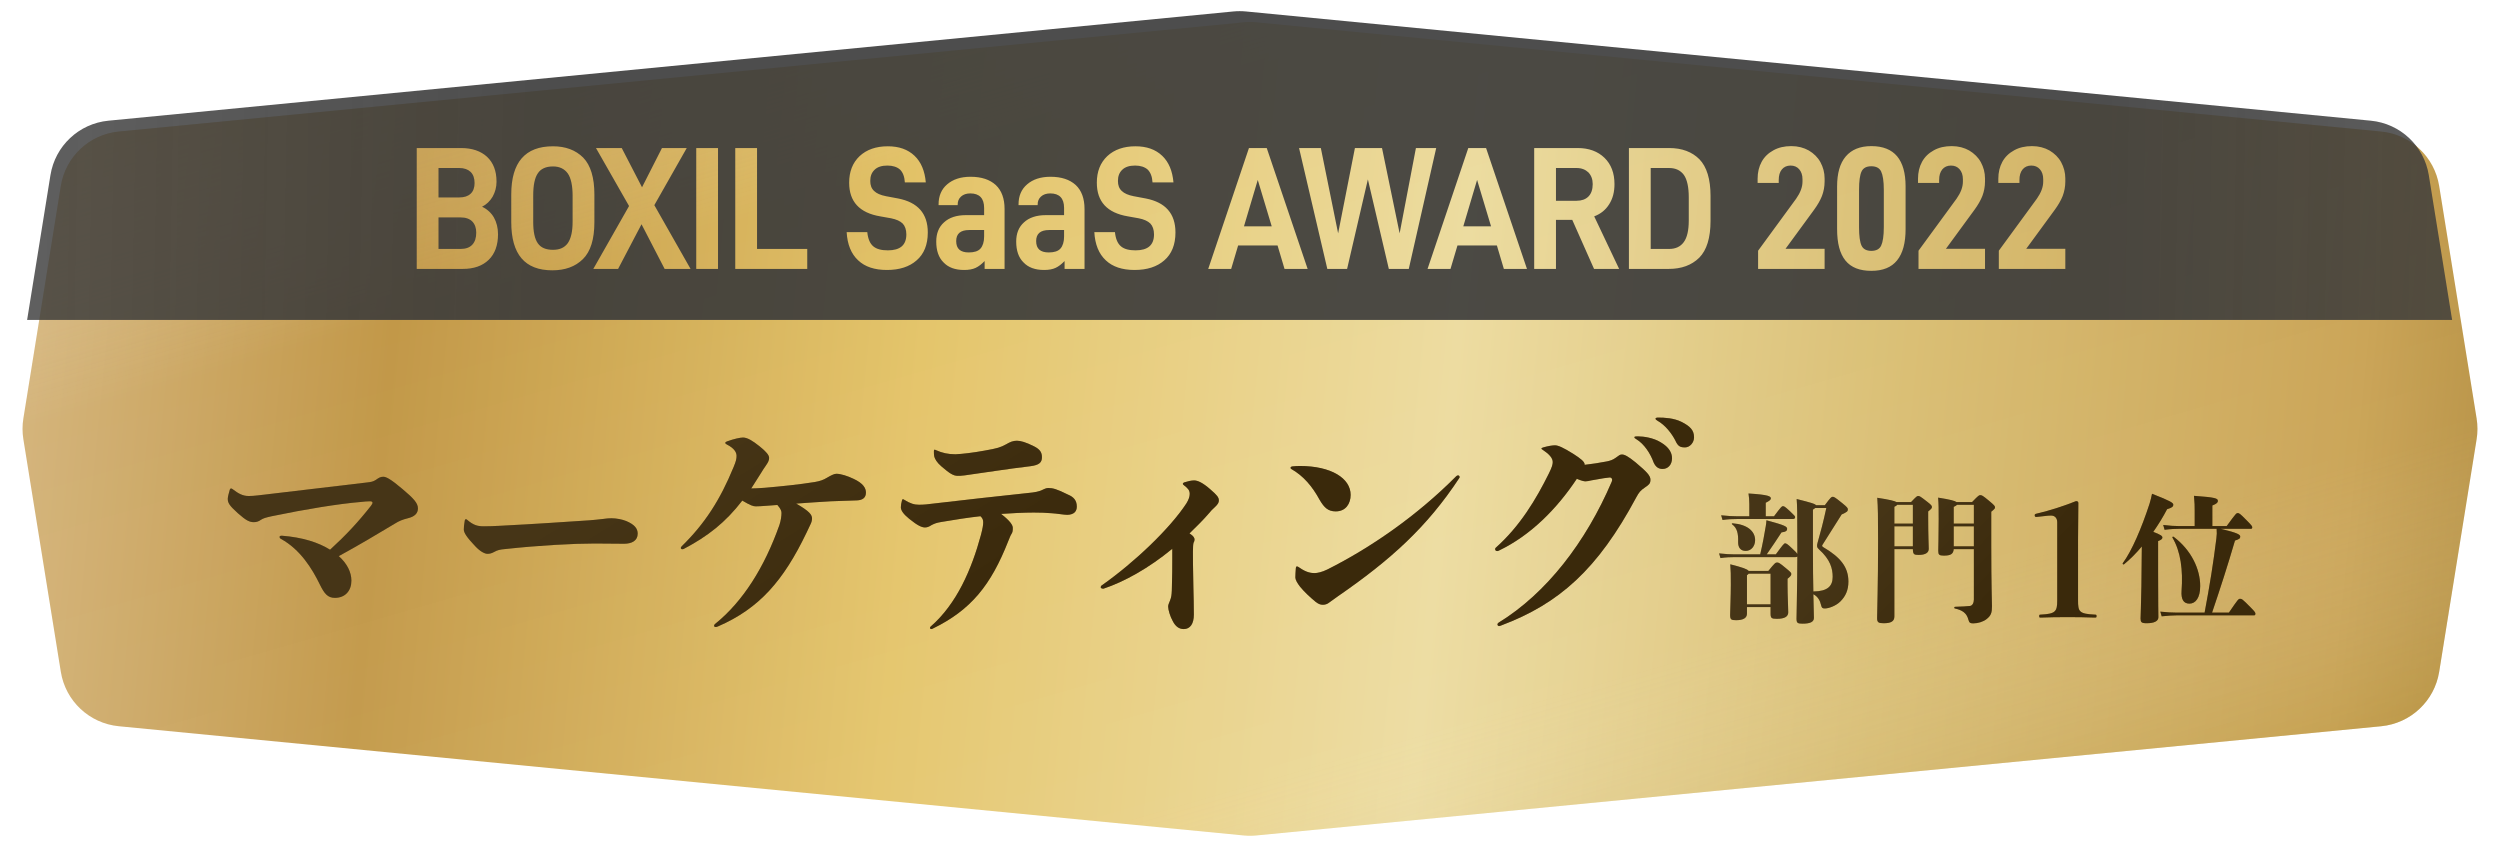 <svg width="461" height="159" viewBox="0 0 461 159" fill="none" xmlns="http://www.w3.org/2000/svg">
<g filter="url(#filter0_d_3095_27413)">
<path d="M9.215 32.292C10.082 26.907 14.473 22.784 19.902 22.256L227.34 2.113C228.111 2.038 228.888 2.038 229.659 2.113L437.097 22.256C442.526 22.784 446.917 26.907 447.784 32.292L454.692 75.178C454.896 76.442 454.896 77.731 454.692 78.995L447.784 121.881C446.917 127.267 442.526 131.389 437.097 131.917L229.659 152.06C228.888 152.135 228.111 152.135 227.34 152.06L19.902 131.917C14.473 131.389 10.082 127.267 9.215 121.881L2.307 78.995C2.103 77.731 2.103 76.442 2.307 75.178L9.215 32.292Z" fill="url(#paint0_linear_3095_27413)"/>
<path d="M9.215 32.292C10.082 26.907 14.473 22.784 19.902 22.256L227.34 2.113C228.111 2.038 228.888 2.038 229.659 2.113L437.097 22.256C442.526 22.784 446.917 26.907 447.784 32.292L454.692 75.178C454.896 76.442 454.896 77.731 454.692 78.995L447.784 121.881C446.917 127.267 442.526 131.389 437.097 131.917L229.659 152.06C228.888 152.135 228.111 152.135 227.34 152.06L19.902 131.917C14.473 131.389 10.082 127.267 9.215 121.881L2.307 78.995C2.103 77.731 2.103 76.442 2.307 75.178L9.215 32.292Z" fill="url(#paint1_linear_3095_27413)" fill-opacity="0.3" style="mix-blend-mode:hard-light"/>
</g>
<path fill-rule="evenodd" clip-rule="evenodd" d="M5 59H452.173L447.871 32.292C447.004 26.907 442.613 22.784 437.184 22.256L229.747 2.113C228.975 2.038 228.198 2.038 227.427 2.113L19.989 22.256C14.56 22.784 10.169 26.906 9.302 32.292L5 59ZM324.195 49.588H336.457V45.873H329.254L334.526 38.669C335.139 37.83 335.63 36.99 335.967 36.15C336.273 35.342 336.457 34.438 336.457 33.469V32.919C336.457 31.821 336.181 30.82 335.691 29.915C335.201 29.011 334.465 28.3 333.545 27.751C332.626 27.234 331.553 26.943 330.326 26.943C329.039 26.943 327.935 27.202 327.016 27.719C326.065 28.235 325.33 28.946 324.839 29.851C324.349 30.755 324.104 31.789 324.104 32.952V33.727H327.997V33.21C327.997 32.37 328.181 31.724 328.579 31.24C328.947 30.788 329.499 30.529 330.173 30.529C330.848 30.529 331.369 30.755 331.767 31.207C332.166 31.66 332.38 32.273 332.38 33.049V33.501C332.38 34.502 331.982 35.536 331.215 36.634L324.195 46.228V49.588ZM101.849 49.846C96.791 49.846 94.277 46.907 94.277 40.963V35.859C94.277 29.948 96.822 26.976 101.972 26.976C104.301 26.976 106.171 27.686 107.551 29.075C108.899 30.464 109.605 32.726 109.605 35.859V40.963C109.605 44.129 108.899 46.39 107.489 47.779C106.079 49.168 104.209 49.846 101.849 49.846ZM101.972 46.067C103.198 46.067 104.087 45.679 104.7 44.839C105.282 43.999 105.589 42.707 105.589 40.898V36.085C105.589 34.212 105.282 32.823 104.7 31.983C104.087 31.143 103.198 30.691 101.972 30.691C100.684 30.691 99.734 31.11 99.182 31.95C98.6 32.79 98.324 34.147 98.324 36.085V40.898C98.324 42.74 98.6 44.064 99.182 44.872C99.734 45.679 100.684 46.067 101.972 46.067ZM88.892 38.12C89.843 38.573 90.579 39.251 91.069 40.091C91.559 40.963 91.835 41.997 91.835 43.192C91.835 45.227 91.253 46.81 90.119 47.908C88.954 49.039 87.36 49.588 85.337 49.588H76.845V27.299H84.999C87.053 27.299 88.647 27.848 89.812 28.914C90.977 30.012 91.559 31.53 91.559 33.501C91.559 34.502 91.314 35.407 90.854 36.247C90.364 37.087 89.72 37.7 88.892 38.12ZM84.693 30.981H80.861V36.408H84.693C85.612 36.408 86.287 36.182 86.777 35.73C87.268 35.278 87.513 34.599 87.513 33.759C87.513 32.855 87.268 32.176 86.777 31.692C86.287 31.24 85.612 30.981 84.693 30.981ZM84.938 45.905C85.888 45.905 86.593 45.647 87.084 45.13C87.574 44.613 87.82 43.87 87.82 42.901C87.82 42.029 87.574 41.351 87.084 40.834C86.593 40.349 85.888 40.091 84.938 40.091H80.861V45.905H84.938ZM115.998 37.991L109.407 49.588H113.975L118.297 41.351L122.558 49.588H127.34L120.658 37.83L126.635 27.299H122.068L118.389 34.535L114.649 27.299H109.898L115.998 37.991ZM128.387 49.588V27.299H132.402V49.588H128.387ZM135.582 27.299V49.588H148.856V45.905H139.598V27.299H135.582ZM163.544 49.782C161.275 49.782 159.497 49.2 158.241 48.005C156.953 46.81 156.248 45.066 156.125 42.804H159.927C160.049 44.032 160.417 44.904 161.03 45.421C161.643 45.938 162.532 46.164 163.728 46.164C165.996 46.164 167.13 45.195 167.13 43.224C167.13 42.352 166.885 41.674 166.456 41.221C165.996 40.769 165.291 40.446 164.31 40.252L162.318 39.897C158.486 39.251 156.585 37.184 156.585 33.695C156.585 31.627 157.229 30.012 158.516 28.785C159.804 27.589 161.551 26.976 163.697 26.976C165.782 26.976 167.406 27.557 168.633 28.72C169.859 29.883 170.533 31.53 170.717 33.63H166.855C166.793 32.564 166.487 31.789 165.966 31.272C165.414 30.788 164.647 30.529 163.636 30.529C162.594 30.529 161.797 30.788 161.275 31.304C160.724 31.821 160.478 32.499 160.478 33.372C160.478 34.147 160.693 34.761 161.183 35.213C161.643 35.665 162.379 35.988 163.391 36.182L165.628 36.602C169.246 37.313 171.085 39.38 171.085 42.869C171.085 45.13 170.38 46.842 169.031 48.005C167.682 49.2 165.843 49.782 163.544 49.782ZM183.618 34.115C182.515 33.113 180.982 32.596 178.959 32.596C177.15 32.596 175.709 33.081 174.667 33.986C173.594 34.89 173.073 36.15 173.073 37.7V37.83H176.598V37.733C176.598 37.119 176.782 36.634 177.211 36.247C177.64 35.859 178.192 35.665 178.928 35.665C180.614 35.665 181.472 36.57 181.472 38.346V39.671H178.1C176.384 39.671 175.035 40.123 174.085 40.995C173.104 41.867 172.644 43.063 172.644 44.549C172.644 46.196 173.073 47.488 173.993 48.393C174.882 49.33 176.138 49.782 177.794 49.782C178.652 49.782 179.357 49.653 179.909 49.394C180.461 49.136 181.012 48.716 181.564 48.134V49.588H185.243V38.54C185.243 36.602 184.691 35.116 183.618 34.115ZM180.798 45.841C180.369 46.325 179.633 46.551 178.652 46.551C177.089 46.551 176.322 45.873 176.322 44.452C176.322 43.095 177.119 42.417 178.713 42.417H181.472V43.612C181.472 44.613 181.227 45.356 180.798 45.841ZM193.703 32.596C195.726 32.596 197.259 33.113 198.362 34.115C199.435 35.116 199.987 36.602 199.987 38.54V49.588H196.308V48.134C195.757 48.716 195.205 49.136 194.653 49.394C194.101 49.653 193.396 49.782 192.538 49.782C190.883 49.782 189.626 49.33 188.737 48.393C187.817 47.488 187.388 46.196 187.388 44.549C187.388 43.063 187.848 41.867 188.829 40.995C189.779 40.123 191.128 39.671 192.844 39.671H196.216V38.346C196.216 36.57 195.358 35.665 193.672 35.665C192.936 35.665 192.385 35.859 191.955 36.247C191.526 36.634 191.342 37.119 191.342 37.733V37.83H187.817V37.7C187.817 36.15 188.338 34.89 189.411 33.986C190.453 33.081 191.894 32.596 193.703 32.596ZM193.396 46.551C194.377 46.551 195.113 46.325 195.542 45.841C195.971 45.356 196.216 44.613 196.216 43.612V42.417H193.458C191.864 42.417 191.066 43.095 191.066 44.452C191.066 45.873 191.833 46.551 193.396 46.551ZM203.91 48.005C205.167 49.2 206.945 49.782 209.213 49.782C211.512 49.782 213.352 49.2 214.701 48.005C216.049 46.842 216.754 45.13 216.754 42.869C216.754 39.38 214.915 37.313 211.298 36.602L209.06 36.182C208.048 35.988 207.313 35.665 206.853 35.213C206.362 34.761 206.148 34.147 206.148 33.372C206.148 32.499 206.393 31.821 206.945 31.304C207.466 30.788 208.263 30.529 209.305 30.529C210.317 30.529 211.083 30.788 211.635 31.272C212.156 31.789 212.463 32.564 212.524 33.63H216.387C216.203 31.53 215.528 29.883 214.302 28.72C213.076 27.557 211.451 26.976 209.367 26.976C207.221 26.976 205.473 27.589 204.186 28.785C202.898 30.012 202.255 31.627 202.255 33.695C202.255 37.184 204.155 39.251 207.987 39.897L209.98 40.252C210.961 40.446 211.666 40.769 212.126 41.221C212.555 41.674 212.8 42.352 212.8 43.224C212.8 45.195 211.666 46.164 209.397 46.164C208.202 46.164 207.313 45.938 206.7 45.421C206.087 44.904 205.719 44.032 205.596 42.804H201.795C201.918 45.066 202.623 46.81 203.91 48.005ZM236.867 49.588L235.579 45.259H228.314L227.027 49.588H222.796L230.307 27.299H233.587L241.128 49.588H236.867ZM229.387 41.738H234.506L231.931 33.178L229.387 41.738ZM264.836 27.299H261.096L258.092 43.03L254.843 27.299H249.846L246.75 43.03L243.562 27.299H239.546L244.757 49.588H248.405L252.237 33.081L256.1 49.588H259.778L264.836 27.299ZM277.312 49.588L276.024 45.259H268.759L267.472 49.588H263.241L270.752 27.299H274.032L281.573 49.588H277.312ZM269.832 41.738H274.951L272.376 33.178L269.832 41.738ZM289.925 40.543L293.94 49.588H298.569L293.971 39.897C295.167 39.445 296.086 38.702 296.73 37.668C297.374 36.667 297.711 35.439 297.711 33.953C297.711 31.918 297.098 30.303 295.872 29.108C294.645 27.913 292.99 27.299 290.936 27.299H282.905V49.588H286.92V40.543H289.925ZM286.92 37.022V30.981H290.722C291.641 30.981 292.346 31.272 292.898 31.789C293.419 32.338 293.695 33.049 293.695 33.953C293.695 34.955 293.419 35.73 292.898 36.247C292.377 36.764 291.641 37.022 290.722 37.022H286.92ZM300.373 49.588V27.299H307.822C310.152 27.299 312.022 28.009 313.371 29.366C314.719 30.755 315.424 33.016 315.424 36.15V40.705C315.424 43.87 314.719 46.132 313.34 47.521C311.93 48.91 310.06 49.588 307.699 49.588H300.373ZM304.389 45.905H307.791C308.987 45.905 309.876 45.486 310.489 44.646C311.102 43.806 311.409 42.481 311.409 40.672V36.376C311.409 34.502 311.102 33.113 310.52 32.273C309.907 31.433 309.018 30.981 307.791 30.981H304.389V45.905ZM345.076 49.943C342.931 49.943 341.336 49.33 340.294 48.038C339.252 46.745 338.762 44.839 338.762 42.255V34.373C338.762 31.95 339.283 30.109 340.356 28.849C341.428 27.589 342.992 26.943 345.076 26.943C347.222 26.943 348.786 27.589 349.828 28.817C350.87 30.077 351.391 31.918 351.391 34.373V42.255C351.391 44.807 350.87 46.713 349.828 48.005C348.786 49.297 347.222 49.943 345.076 49.943ZM345.076 46.261C345.965 46.261 346.578 45.938 346.885 45.292C347.192 44.646 347.375 43.515 347.375 41.9V34.987C347.375 33.404 347.192 32.273 346.885 31.627C346.578 30.981 345.965 30.658 345.076 30.658C344.157 30.658 343.574 30.981 343.268 31.627C342.961 32.273 342.808 33.404 342.808 34.987V41.9C342.808 43.515 342.961 44.646 343.268 45.292C343.574 45.938 344.187 46.261 345.076 46.261ZM366.036 49.588V45.873H358.832L364.104 38.669C364.717 37.83 365.208 36.99 365.545 36.15C365.852 35.342 366.036 34.438 366.036 33.469V32.919C366.036 31.821 365.76 30.82 365.269 29.915C364.779 29.011 364.043 28.3 363.123 27.751C362.204 27.234 361.131 26.943 359.905 26.943C358.617 26.943 357.514 27.202 356.594 27.719C355.644 28.235 354.908 28.946 354.417 29.851C353.927 30.755 353.682 31.789 353.682 32.952V33.727H357.575V33.21C357.575 32.37 357.759 31.724 358.157 31.24C358.525 30.788 359.077 30.529 359.751 30.529C360.426 30.529 360.947 30.755 361.345 31.207C361.744 31.66 361.958 32.273 361.958 33.049V33.501C361.958 34.502 361.56 35.536 360.794 36.634L353.774 46.228V49.588H366.036ZM380.845 49.588H368.583V46.228L375.603 36.634C376.37 35.536 376.768 34.502 376.768 33.501V33.049C376.768 32.273 376.554 31.66 376.155 31.207C375.757 30.755 375.235 30.529 374.561 30.529C373.887 30.529 373.335 30.788 372.967 31.24C372.568 31.724 372.385 32.37 372.385 33.21V33.727H368.491V32.952C368.491 31.789 368.737 30.755 369.227 29.851C369.718 28.946 370.453 28.235 371.404 27.719C372.323 27.202 373.427 26.943 374.714 26.943C375.94 26.943 377.013 27.234 377.933 27.751C378.853 28.3 379.588 29.011 380.079 29.915C380.569 30.82 380.845 31.821 380.845 32.919V33.469C380.845 34.438 380.661 35.342 380.355 36.15C380.018 36.99 379.527 37.83 378.914 38.669L373.641 45.873H380.845V49.588Z" fill="url(#paint2_linear_3095_27413)" fill-opacity="0.9"/>
<path d="M330.616 95.708C330.896 95.708 331.023 95.556 331.023 95.352C331.023 95.199 330.922 95.072 330.031 94.232C329.089 93.367 328.987 93.341 328.758 93.341C328.58 93.341 328.478 93.392 327.129 95.199H325.602V92.705C326.34 92.349 326.544 92.12 326.544 91.916C326.544 91.534 326.188 91.229 322.421 91C322.523 91.636 322.574 92.222 322.574 92.934V95.199H320.283C319.443 95.199 318.578 95.148 317.382 95.021L317.636 95.886C318.68 95.734 319.52 95.708 320.283 95.708H330.616ZM321.912 101.587C322.955 101.587 323.643 100.671 323.643 99.602C323.643 97.948 322.192 96.701 319.494 96.497C319.341 96.497 319.291 96.599 319.418 96.701C320.334 97.363 320.563 98.406 320.512 99.933C320.487 101.002 320.996 101.587 321.912 101.587ZM322.446 105.278C322.217 104.947 321.352 104.642 319.062 104.056C319.163 105.303 319.163 105.914 319.163 107.823C319.163 109.808 319.036 112.964 319.036 113.371C319.036 114.236 319.214 114.364 320.13 114.364C321.505 114.364 322.141 113.931 322.141 113.142V111.946H326.493V113.142C326.493 113.982 326.671 114.109 327.664 114.109C329.115 114.109 329.751 113.677 329.751 112.913C329.751 111.92 329.624 109.834 329.624 107.899V106.729C330.26 106.194 330.311 106.092 330.311 105.838C330.311 105.609 330.234 105.532 329.318 104.769C328.097 103.751 327.969 103.725 327.689 103.725C327.409 103.725 327.257 103.827 326.086 105.278H322.446ZM322.141 111.437V106.067C322.294 105.965 322.396 105.863 322.446 105.787H326.493V111.437H322.141ZM334.866 93.163C334.714 92.909 334.027 92.705 331.303 92.018C331.405 93.392 331.431 94.156 331.431 100.951V102.147C331.329 101.969 331.074 101.689 330.463 101.129C329.598 100.29 329.369 100.188 329.165 100.188C328.987 100.188 328.707 100.519 327.46 102.224H325.78C326.799 100.773 327.664 99.475 328.504 98.177C329.369 98.075 329.547 97.821 329.547 97.541C329.547 97.108 329.242 96.879 325.73 95.937C325.73 96.268 325.653 96.726 325.602 97.057C325.373 98.457 325.042 100.264 324.584 102.224H319.85C319.011 102.224 318.196 102.173 317 102.046L317.255 102.911C318.298 102.758 319.087 102.733 319.85 102.733H331.074C331.252 102.733 331.354 102.682 331.431 102.631C331.405 109.197 331.278 112.913 331.278 114.084C331.278 114.898 331.481 115 332.423 115C333.823 115 334.485 114.669 334.485 113.931C334.485 113.193 334.434 111.768 334.383 109.579C335.248 110.012 335.63 110.801 335.808 111.59C335.935 112.124 336.063 112.2 336.521 112.2C337.182 112.2 338.531 111.742 339.371 110.902C340.287 109.986 340.847 108.866 340.847 107.238C340.847 104.565 339.371 102.758 336.215 100.9C335.961 100.748 335.961 100.62 336.063 100.468C337.208 98.686 338.353 96.854 339.6 94.868C340.567 94.436 340.745 94.283 340.745 93.952C340.745 93.698 340.695 93.57 339.651 92.731C338.302 91.636 338.175 91.611 337.946 91.611C337.717 91.611 337.615 91.662 336.495 93.163H334.866ZM334.306 93.978C334.51 93.85 334.637 93.749 334.739 93.672H336.775C336.215 96.268 335.732 98.075 335.146 100.137C334.994 100.671 335.019 100.951 335.452 101.333C337.513 103.191 337.946 104.845 337.946 106.372C337.946 108.077 337.004 109.045 334.383 109.07C334.332 107.085 334.306 104.489 334.306 101.206V93.978Z" fill="url(#paint3_linear_3095_27413)" style="mix-blend-mode:multiply"/>
<path d="M330.616 95.708C330.896 95.708 331.023 95.556 331.023 95.352C331.023 95.199 330.922 95.072 330.031 94.232C329.089 93.367 328.987 93.341 328.758 93.341C328.58 93.341 328.478 93.392 327.129 95.199H325.602V92.705C326.34 92.349 326.544 92.12 326.544 91.916C326.544 91.534 326.188 91.229 322.421 91C322.523 91.636 322.574 92.222 322.574 92.934V95.199H320.283C319.443 95.199 318.578 95.148 317.382 95.021L317.636 95.886C318.68 95.734 319.52 95.708 320.283 95.708H330.616ZM321.912 101.587C322.955 101.587 323.643 100.671 323.643 99.602C323.643 97.948 322.192 96.701 319.494 96.497C319.341 96.497 319.291 96.599 319.418 96.701C320.334 97.363 320.563 98.406 320.512 99.933C320.487 101.002 320.996 101.587 321.912 101.587ZM322.446 105.278C322.217 104.947 321.352 104.642 319.062 104.056C319.163 105.303 319.163 105.914 319.163 107.823C319.163 109.808 319.036 112.964 319.036 113.371C319.036 114.236 319.214 114.364 320.13 114.364C321.505 114.364 322.141 113.931 322.141 113.142V111.946H326.493V113.142C326.493 113.982 326.671 114.109 327.664 114.109C329.115 114.109 329.751 113.677 329.751 112.913C329.751 111.92 329.624 109.834 329.624 107.899V106.729C330.26 106.194 330.311 106.092 330.311 105.838C330.311 105.609 330.234 105.532 329.318 104.769C328.097 103.751 327.969 103.725 327.689 103.725C327.409 103.725 327.257 103.827 326.086 105.278H322.446ZM322.141 111.437V106.067C322.294 105.965 322.396 105.863 322.446 105.787H326.493V111.437H322.141ZM334.866 93.163C334.714 92.909 334.027 92.705 331.303 92.018C331.405 93.392 331.431 94.156 331.431 100.951V102.147C331.329 101.969 331.074 101.689 330.463 101.129C329.598 100.29 329.369 100.188 329.165 100.188C328.987 100.188 328.707 100.519 327.46 102.224H325.78C326.799 100.773 327.664 99.475 328.504 98.177C329.369 98.075 329.547 97.821 329.547 97.541C329.547 97.108 329.242 96.879 325.73 95.937C325.73 96.268 325.653 96.726 325.602 97.057C325.373 98.457 325.042 100.264 324.584 102.224H319.85C319.011 102.224 318.196 102.173 317 102.046L317.255 102.911C318.298 102.758 319.087 102.733 319.85 102.733H331.074C331.252 102.733 331.354 102.682 331.431 102.631C331.405 109.197 331.278 112.913 331.278 114.084C331.278 114.898 331.481 115 332.423 115C333.823 115 334.485 114.669 334.485 113.931C334.485 113.193 334.434 111.768 334.383 109.579C335.248 110.012 335.63 110.801 335.808 111.59C335.935 112.124 336.063 112.2 336.521 112.2C337.182 112.2 338.531 111.742 339.371 110.902C340.287 109.986 340.847 108.866 340.847 107.238C340.847 104.565 339.371 102.758 336.215 100.9C335.961 100.748 335.961 100.62 336.063 100.468C337.208 98.686 338.353 96.854 339.6 94.868C340.567 94.436 340.745 94.283 340.745 93.952C340.745 93.698 340.695 93.57 339.651 92.731C338.302 91.636 338.175 91.611 337.946 91.611C337.717 91.611 337.615 91.662 336.495 93.163H334.866ZM334.306 93.978C334.51 93.85 334.637 93.749 334.739 93.672H336.775C336.215 96.268 335.732 98.075 335.146 100.137C334.994 100.671 335.019 100.951 335.452 101.333C337.513 103.191 337.946 104.845 337.946 106.372C337.946 108.077 337.004 109.045 334.383 109.07C334.332 107.085 334.306 104.489 334.306 101.206V93.978Z" fill="black" fill-opacity="0.5"/>
<path d="M349.704 92.578C349.373 92.374 348.483 92.145 346.166 91.789C346.294 93.596 346.319 95.174 346.319 99.857C346.319 107.925 346.141 112.76 346.141 113.982C346.141 114.745 346.37 114.924 347.337 114.924C348.712 114.924 349.322 114.567 349.322 113.677V101.257H352.733C352.758 102.224 352.936 102.326 353.802 102.326C355.049 102.326 355.66 101.918 355.66 101.206C355.66 100.671 355.558 98.635 355.558 95.657V94.309C356.143 93.825 356.245 93.723 356.245 93.494C356.245 93.265 356.143 93.112 355.354 92.502C354.082 91.509 353.954 91.458 353.725 91.458C353.496 91.458 353.394 91.534 352.402 92.578H349.704ZM349.322 97.057H352.733V100.748H349.322V97.057ZM352.733 93.087V96.548H349.322V93.443C349.602 93.341 349.755 93.214 349.831 93.087H352.733ZM360.775 92.578C360.47 92.349 359.63 92.12 357.39 91.763C357.492 92.96 357.492 93.8 357.492 95.836C357.492 98.763 357.416 101.002 357.416 101.562C357.416 102.275 357.568 102.453 358.434 102.453C359.655 102.453 360.19 102.198 360.266 101.257H363.982V110.546C363.982 111.106 363.753 111.691 363.244 111.742C362.735 111.793 361.793 111.87 360.495 111.895C360.343 111.895 360.317 112.175 360.47 112.2C361.87 112.506 362.659 113.066 362.964 114.236C363.117 114.822 363.295 114.949 363.855 114.949C364.745 114.949 365.713 114.644 366.323 114.16C367.138 113.524 367.316 112.989 367.316 111.819C367.316 110.775 367.189 108.23 367.189 100.519V94.359C367.825 93.825 367.876 93.774 367.876 93.545C367.876 93.341 367.8 93.189 366.782 92.349C365.56 91.331 365.433 91.305 365.153 91.305C364.949 91.305 364.847 91.331 363.651 92.578H360.775ZM360.266 100.748V97.057H363.982V100.748H360.266ZM363.982 93.087V96.548H360.266V93.469C360.597 93.316 360.775 93.189 360.877 93.087H363.982Z" fill="url(#paint4_linear_3095_27413)" style="mix-blend-mode:multiply"/>
<path d="M349.704 92.578C349.373 92.374 348.483 92.145 346.166 91.789C346.294 93.596 346.319 95.174 346.319 99.857C346.319 107.925 346.141 112.76 346.141 113.982C346.141 114.745 346.37 114.924 347.337 114.924C348.712 114.924 349.322 114.567 349.322 113.677V101.257H352.733C352.758 102.224 352.936 102.326 353.802 102.326C355.049 102.326 355.66 101.918 355.66 101.206C355.66 100.671 355.558 98.635 355.558 95.657V94.309C356.143 93.825 356.245 93.723 356.245 93.494C356.245 93.265 356.143 93.112 355.354 92.502C354.082 91.509 353.954 91.458 353.725 91.458C353.496 91.458 353.394 91.534 352.402 92.578H349.704ZM349.322 97.057H352.733V100.748H349.322V97.057ZM352.733 93.087V96.548H349.322V93.443C349.602 93.341 349.755 93.214 349.831 93.087H352.733ZM360.775 92.578C360.47 92.349 359.63 92.12 357.39 91.763C357.492 92.96 357.492 93.8 357.492 95.836C357.492 98.763 357.416 101.002 357.416 101.562C357.416 102.275 357.568 102.453 358.434 102.453C359.655 102.453 360.19 102.198 360.266 101.257H363.982V110.546C363.982 111.106 363.753 111.691 363.244 111.742C362.735 111.793 361.793 111.87 360.495 111.895C360.343 111.895 360.317 112.175 360.47 112.2C361.87 112.506 362.659 113.066 362.964 114.236C363.117 114.822 363.295 114.949 363.855 114.949C364.745 114.949 365.713 114.644 366.323 114.16C367.138 113.524 367.316 112.989 367.316 111.819C367.316 110.775 367.189 108.23 367.189 100.519V94.359C367.825 93.825 367.876 93.774 367.876 93.545C367.876 93.341 367.8 93.189 366.782 92.349C365.56 91.331 365.433 91.305 365.153 91.305C364.949 91.305 364.847 91.331 363.651 92.578H360.775ZM360.266 100.748V97.057H363.982V100.748H360.266ZM363.982 93.087V96.548H360.266V93.469C360.597 93.316 360.775 93.189 360.877 93.087H363.982Z" fill="black" fill-opacity="0.5"/>
<path d="M377.579 95.098C377.779 95.069 378.008 95.069 378.238 95.069C378.925 95.069 379.354 95.556 379.354 96.3V110.702C379.354 112.792 379.039 113.193 376.319 113.336C376.062 113.336 376.033 113.365 376.033 113.622C376.033 113.852 376.062 113.88 376.319 113.88C377.665 113.823 379.669 113.794 381.244 113.794C382.761 113.794 384.966 113.823 386.283 113.88C386.569 113.88 386.598 113.852 386.598 113.622C386.598 113.365 386.569 113.336 386.283 113.336C383.363 113.193 383.191 112.792 383.191 110.702V99.535L383.248 92.75C383.248 92.521 383.105 92.406 382.819 92.406C380.843 93.208 378.094 94.124 375.517 94.725C375.26 94.783 375.203 94.868 375.203 94.983C375.203 95.241 375.26 95.327 375.517 95.327L377.579 95.098Z" fill="url(#paint5_linear_3095_27413)" style="mix-blend-mode:multiply"/>
<path d="M377.579 95.098C377.779 95.069 378.008 95.069 378.238 95.069C378.925 95.069 379.354 95.556 379.354 96.3V110.702C379.354 112.792 379.039 113.193 376.319 113.336C376.062 113.336 376.033 113.365 376.033 113.622C376.033 113.852 376.062 113.88 376.319 113.88C377.665 113.823 379.669 113.794 381.244 113.794C382.761 113.794 384.966 113.823 386.283 113.88C386.569 113.88 386.598 113.852 386.598 113.622C386.598 113.365 386.569 113.336 386.283 113.336C383.363 113.193 383.191 112.792 383.191 110.702V99.535L383.248 92.75C383.248 92.521 383.105 92.406 382.819 92.406C380.843 93.208 378.094 94.124 375.517 94.725C375.26 94.783 375.203 94.868 375.203 94.983C375.203 95.241 375.26 95.327 375.517 95.327L377.579 95.098Z" fill="black" fill-opacity="0.5"/>
<path d="M397.955 99.781C398.591 99.526 398.743 99.348 398.743 99.119C398.743 98.839 398.464 98.61 397.064 98.075C398.005 96.726 398.871 95.327 399.609 93.901C400.525 93.621 400.754 93.418 400.754 93.061C400.754 92.731 400.296 92.4 396.835 91.051C396.707 91.687 396.555 92.298 396.377 92.883C394.9 97.414 393.093 101.613 391.439 103.853C391.337 103.98 391.541 104.158 391.668 104.056C392.763 103.165 393.882 102.046 394.951 100.773L394.875 108.128C394.824 111.666 394.722 113.397 394.722 114.058C394.722 114.72 394.875 114.924 395.842 114.924C397.216 114.924 398.005 114.542 398.005 113.829C398.005 113.193 397.955 111.615 397.955 105.481V99.781ZM407.906 112.964C409.484 108.306 410.705 104.54 412.131 99.679C412.945 99.424 413.098 99.272 413.098 98.966C413.098 98.61 412.792 98.304 409.509 97.515H415.057C415.236 97.515 415.312 97.414 415.312 97.235C415.312 97.057 415.236 96.905 414.345 96.014C413.021 94.665 412.894 94.614 412.64 94.614C412.385 94.614 412.309 94.665 410.604 97.006H407.957V93.214C408.847 92.858 408.975 92.629 408.975 92.374C408.975 91.916 408.618 91.713 404.572 91.433C404.699 92.832 404.699 93.265 404.699 94.105V97.006H401.747C401.009 97.006 400.092 96.956 398.896 96.803L399.151 97.694C400.321 97.541 401.161 97.515 401.747 97.515H408.746C408.797 98.152 408.797 98.584 408.695 99.322C408.135 103.853 407.499 107.797 406.531 112.964H401.289C400.525 112.964 399.507 112.913 398.362 112.786L398.616 113.651C399.736 113.524 400.652 113.473 401.289 113.473H415.617C415.795 113.473 415.897 113.397 415.897 113.168C415.897 112.989 415.846 112.837 415.032 112.022C413.479 110.444 413.378 110.419 413.072 110.419C412.767 110.419 412.69 110.521 411.011 112.964H407.906ZM403.732 111.31C404.877 111.31 405.717 110.215 405.717 108.077C405.717 104.922 404.063 101.435 400.83 98.992C400.703 98.89 400.525 99.017 400.601 99.144C402.128 101.715 402.561 105.1 402.281 108.968C402.179 110.47 402.612 111.31 403.732 111.31Z" fill="url(#paint6_linear_3095_27413)" style="mix-blend-mode:multiply"/>
<path d="M397.955 99.781C398.591 99.526 398.743 99.348 398.743 99.119C398.743 98.839 398.464 98.61 397.064 98.075C398.005 96.726 398.871 95.327 399.609 93.901C400.525 93.621 400.754 93.418 400.754 93.061C400.754 92.731 400.296 92.4 396.835 91.051C396.707 91.687 396.555 92.298 396.377 92.883C394.9 97.414 393.093 101.613 391.439 103.853C391.337 103.98 391.541 104.158 391.668 104.056C392.763 103.165 393.882 102.046 394.951 100.773L394.875 108.128C394.824 111.666 394.722 113.397 394.722 114.058C394.722 114.72 394.875 114.924 395.842 114.924C397.216 114.924 398.005 114.542 398.005 113.829C398.005 113.193 397.955 111.615 397.955 105.481V99.781ZM407.906 112.964C409.484 108.306 410.705 104.54 412.131 99.679C412.945 99.424 413.098 99.272 413.098 98.966C413.098 98.61 412.792 98.304 409.509 97.515H415.057C415.236 97.515 415.312 97.414 415.312 97.235C415.312 97.057 415.236 96.905 414.345 96.014C413.021 94.665 412.894 94.614 412.64 94.614C412.385 94.614 412.309 94.665 410.604 97.006H407.957V93.214C408.847 92.858 408.975 92.629 408.975 92.374C408.975 91.916 408.618 91.713 404.572 91.433C404.699 92.832 404.699 93.265 404.699 94.105V97.006H401.747C401.009 97.006 400.092 96.956 398.896 96.803L399.151 97.694C400.321 97.541 401.161 97.515 401.747 97.515H408.746C408.797 98.152 408.797 98.584 408.695 99.322C408.135 103.853 407.499 107.797 406.531 112.964H401.289C400.525 112.964 399.507 112.913 398.362 112.786L398.616 113.651C399.736 113.524 400.652 113.473 401.289 113.473H415.617C415.795 113.473 415.897 113.397 415.897 113.168C415.897 112.989 415.846 112.837 415.032 112.022C413.479 110.444 413.378 110.419 413.072 110.419C412.767 110.419 412.69 110.521 411.011 112.964H407.906ZM403.732 111.31C404.877 111.31 405.717 110.215 405.717 108.077C405.717 104.922 404.063 101.435 400.83 98.992C400.703 98.89 400.525 99.017 400.601 99.144C402.128 101.715 402.561 105.1 402.281 108.968C402.179 110.47 402.612 111.31 403.732 111.31Z" fill="black" fill-opacity="0.5"/>
<path d="M62.473 102.549C66.111 100.561 69.325 98.657 72.836 96.542C73.555 96.077 74.317 95.781 75.205 95.569C76.432 95.273 77.066 94.681 77.066 93.751C77.066 92.778 76.305 91.932 74.19 90.155C71.99 88.294 71.187 87.913 70.679 87.913C70.171 87.913 69.875 88.082 69.283 88.505C68.818 88.802 68.437 88.886 67.633 88.971C61.162 89.732 54.944 90.493 48.726 91.213C48.218 91.255 46.907 91.466 45.892 91.466C44.792 91.466 43.988 91.043 42.888 90.197C42.761 90.113 42.719 90.07 42.592 90.07C42.508 90.07 42.423 90.155 42.381 90.282C42.212 90.832 42 91.636 42 91.974C42 92.693 42.254 93.201 43.861 94.639C45.426 96.035 46.061 96.288 46.822 96.288C47.33 96.288 47.753 96.119 48.091 95.865C48.556 95.569 48.979 95.442 50.121 95.189C56.424 93.877 62.473 92.905 66.491 92.566C67.295 92.482 67.718 92.439 68.226 92.439C68.522 92.439 68.691 92.524 68.691 92.693C68.691 92.82 68.606 93.031 68.395 93.285C66.068 96.246 63.827 98.657 60.865 101.364C58.708 100.011 55.747 99.08 51.983 98.784C51.644 98.784 51.56 98.869 51.56 98.996C51.56 99.165 51.602 99.249 51.813 99.376C55.367 101.322 57.566 104.875 58.962 107.752C59.808 109.486 60.443 110.247 61.754 110.247C63.657 110.247 64.799 108.936 64.799 107.075C64.799 105.51 63.996 103.902 62.473 102.549Z" fill="url(#paint7_linear_3095_27413)" style="mix-blend-mode:multiply"/>
<path d="M62.473 102.549C66.111 100.561 69.325 98.657 72.836 96.542C73.555 96.077 74.317 95.781 75.205 95.569C76.432 95.273 77.066 94.681 77.066 93.751C77.066 92.778 76.305 91.932 74.19 90.155C71.99 88.294 71.187 87.913 70.679 87.913C70.171 87.913 69.875 88.082 69.283 88.505C68.818 88.802 68.437 88.886 67.633 88.971C61.162 89.732 54.944 90.493 48.726 91.213C48.218 91.255 46.907 91.466 45.892 91.466C44.792 91.466 43.988 91.043 42.888 90.197C42.761 90.113 42.719 90.07 42.592 90.07C42.508 90.07 42.423 90.155 42.381 90.282C42.212 90.832 42 91.636 42 91.974C42 92.693 42.254 93.201 43.861 94.639C45.426 96.035 46.061 96.288 46.822 96.288C47.33 96.288 47.753 96.119 48.091 95.865C48.556 95.569 48.979 95.442 50.121 95.189C56.424 93.877 62.473 92.905 66.491 92.566C67.295 92.482 67.718 92.439 68.226 92.439C68.522 92.439 68.691 92.524 68.691 92.693C68.691 92.82 68.606 93.031 68.395 93.285C66.068 96.246 63.827 98.657 60.865 101.364C58.708 100.011 55.747 99.08 51.983 98.784C51.644 98.784 51.56 98.869 51.56 98.996C51.56 99.165 51.602 99.249 51.813 99.376C55.367 101.322 57.566 104.875 58.962 107.752C59.808 109.486 60.443 110.247 61.754 110.247C63.657 110.247 64.799 108.936 64.799 107.075C64.799 105.51 63.996 103.902 62.473 102.549Z" fill="black" fill-opacity="0.5"/>
<path d="M112.809 95.569C112.048 95.569 111.54 95.654 111.202 95.696C110.102 95.823 109.679 95.865 108.621 95.95C102.826 96.331 99.316 96.585 91.998 96.965C91.109 97.008 90.264 97.05 89.248 97.05C88.106 97.05 87.345 96.881 86.16 95.865C85.991 95.739 85.991 95.739 85.907 95.739C85.822 95.739 85.737 95.823 85.695 96.035C85.568 96.754 85.526 97.261 85.526 97.642C85.526 98.234 86.076 99.08 87.599 100.688C88.614 101.787 89.46 102.126 89.883 102.126C90.306 102.126 90.644 102.041 91.109 101.787C91.702 101.449 92.167 101.322 93.225 101.238C99.4 100.561 105.914 100.222 109.637 100.222C111.286 100.222 114.036 100.265 115.093 100.265C116.489 100.265 117.589 99.715 117.589 98.403C117.589 97.515 117.081 96.754 115.474 96.077C114.755 95.781 113.655 95.569 112.809 95.569Z" fill="url(#paint8_linear_3095_27413)" style="mix-blend-mode:multiply"/>
<path d="M112.809 95.569C112.048 95.569 111.54 95.654 111.202 95.696C110.102 95.823 109.679 95.865 108.621 95.95C102.826 96.331 99.316 96.585 91.998 96.965C91.109 97.008 90.264 97.05 89.248 97.05C88.106 97.05 87.345 96.881 86.16 95.865C85.991 95.739 85.991 95.739 85.907 95.739C85.822 95.739 85.737 95.823 85.695 96.035C85.568 96.754 85.526 97.261 85.526 97.642C85.526 98.234 86.076 99.08 87.599 100.688C88.614 101.787 89.46 102.126 89.883 102.126C90.306 102.126 90.644 102.041 91.109 101.787C91.702 101.449 92.167 101.322 93.225 101.238C99.4 100.561 105.914 100.222 109.637 100.222C111.286 100.222 114.036 100.265 115.093 100.265C116.489 100.265 117.589 99.715 117.589 98.403C117.589 97.515 117.081 96.754 115.474 96.077C114.755 95.781 113.655 95.569 112.809 95.569Z" fill="black" fill-opacity="0.5"/>
<path d="M146.818 92.862C148.975 92.693 151.132 92.566 153.163 92.439C154.559 92.355 156.462 92.355 158.027 92.27C159.085 92.228 159.677 91.763 159.677 90.832C159.677 90.028 159.211 89.14 157.393 88.294C156.335 87.786 155.066 87.363 154.22 87.363C153.797 87.363 153.163 87.702 152.444 88.125C151.809 88.505 151.217 88.717 150.244 88.886C147.368 89.351 143.984 89.69 141.065 89.944C139.923 90.028 139.077 90.07 138.527 90.07C139.077 89.225 139.627 88.336 140.219 87.406C140.6 86.813 140.854 86.348 141.234 85.841C141.615 85.291 141.826 84.91 141.826 84.445C141.826 83.937 141.319 83.303 140.05 82.287C138.781 81.272 137.808 80.68 137.004 80.68C136.497 80.68 135.312 80.934 134.043 81.399C133.832 81.484 133.747 81.568 133.747 81.653C133.747 81.78 133.832 81.864 134.001 81.949C135.524 82.71 135.82 83.514 135.82 84.064C135.82 84.572 135.735 85.037 135.27 86.137C132.774 92.228 129.94 96.585 125.753 100.688C125.584 100.857 125.541 100.941 125.541 101.026C125.541 101.195 125.668 101.28 125.837 101.28C125.922 101.28 125.922 101.28 126.049 101.238C130.49 98.911 133.79 96.331 136.877 92.312C138.4 93.201 138.866 93.37 139.373 93.37C140.008 93.37 140.388 93.328 141.065 93.285C141.573 93.243 142.249 93.201 143.349 93.116C144.026 93.877 144.111 94.3 144.111 94.597C144.111 95.146 143.984 96.035 143.73 96.796C140.98 104.579 137.004 110.924 131.844 115.069C131.717 115.196 131.675 115.281 131.675 115.366C131.675 115.492 131.759 115.619 131.928 115.619C132.098 115.619 132.14 115.619 132.436 115.492C140.008 112.193 144.449 107.117 148.721 98.234C149.017 97.642 149.229 97.135 149.44 96.712C149.652 96.288 149.736 95.95 149.736 95.612C149.736 94.935 149.313 94.3 146.818 92.862Z" fill="url(#paint9_linear_3095_27413)" style="mix-blend-mode:multiply"/>
<path d="M146.818 92.862C148.975 92.693 151.132 92.566 153.163 92.439C154.559 92.355 156.462 92.355 158.027 92.27C159.085 92.228 159.677 91.763 159.677 90.832C159.677 90.028 159.211 89.14 157.393 88.294C156.335 87.786 155.066 87.363 154.22 87.363C153.797 87.363 153.163 87.702 152.444 88.125C151.809 88.505 151.217 88.717 150.244 88.886C147.368 89.351 143.984 89.69 141.065 89.944C139.923 90.028 139.077 90.07 138.527 90.07C139.077 89.225 139.627 88.336 140.219 87.406C140.6 86.813 140.854 86.348 141.234 85.841C141.615 85.291 141.826 84.91 141.826 84.445C141.826 83.937 141.319 83.303 140.05 82.287C138.781 81.272 137.808 80.68 137.004 80.68C136.497 80.68 135.312 80.934 134.043 81.399C133.832 81.484 133.747 81.568 133.747 81.653C133.747 81.78 133.832 81.864 134.001 81.949C135.524 82.71 135.82 83.514 135.82 84.064C135.82 84.572 135.735 85.037 135.27 86.137C132.774 92.228 129.94 96.585 125.753 100.688C125.584 100.857 125.541 100.941 125.541 101.026C125.541 101.195 125.668 101.28 125.837 101.28C125.922 101.28 125.922 101.28 126.049 101.238C130.49 98.911 133.79 96.331 136.877 92.312C138.4 93.201 138.866 93.37 139.373 93.37C140.008 93.37 140.388 93.328 141.065 93.285C141.573 93.243 142.249 93.201 143.349 93.116C144.026 93.877 144.111 94.3 144.111 94.597C144.111 95.146 143.984 96.035 143.73 96.796C140.98 104.579 137.004 110.924 131.844 115.069C131.717 115.196 131.675 115.281 131.675 115.366C131.675 115.492 131.759 115.619 131.928 115.619C132.098 115.619 132.14 115.619 132.436 115.492C140.008 112.193 144.449 107.117 148.721 98.234C149.017 97.642 149.229 97.135 149.44 96.712C149.652 96.288 149.736 95.95 149.736 95.612C149.736 94.935 149.313 94.3 146.818 92.862Z" fill="black" fill-opacity="0.5"/>
<path d="M184.602 94.766C186.379 94.639 188.79 94.512 190.609 94.512C192.005 94.512 192.766 94.554 193.908 94.639C194.797 94.681 196.192 94.935 196.827 94.935C198.054 94.893 198.561 94.3 198.561 93.412C198.561 92.27 197.969 91.636 196.954 91.213C194.839 90.155 194.12 89.986 193.274 89.986C192.808 89.986 192.301 90.324 191.962 90.451C191.497 90.62 190.947 90.79 189.509 90.916C184.052 91.509 178.088 92.143 172.082 92.862C171.193 92.989 170.347 93.074 169.459 93.074C168.613 93.074 167.852 92.862 166.71 92.143C166.583 92.059 166.583 92.059 166.498 92.059C166.414 92.059 166.371 92.101 166.329 92.27C166.202 92.693 166.118 93.201 166.118 93.539C166.118 94.089 166.541 94.766 167.64 95.654C169.248 96.965 170.009 97.261 170.559 97.261C170.94 97.261 171.236 97.177 171.828 96.796C172.378 96.542 172.589 96.415 173.605 96.246C176.1 95.823 178.511 95.442 180.795 95.189C181.218 95.569 181.303 95.908 181.303 96.331C181.303 96.754 181.218 97.388 180.88 98.657C179.188 104.918 176.439 111.347 171.616 115.535C171.532 115.619 171.49 115.662 171.49 115.789C171.49 115.873 171.574 116 171.743 116C171.828 116 171.913 115.958 171.997 115.915C179.019 112.489 182.699 107.963 185.914 99.799C186.167 99.207 186.337 98.7 186.548 98.403C186.717 98.15 186.76 97.854 186.76 97.346C186.76 96.838 186.294 96.077 184.602 94.766ZM176.608 87.744C176.904 87.744 177.242 87.744 177.877 87.659C181.895 87.109 185.702 86.475 190.017 85.968C191.624 85.756 192.132 85.291 192.132 84.318C192.132 83.472 191.836 82.88 190.651 82.287C189.128 81.526 188.198 81.272 187.521 81.272C186.802 81.272 186.294 81.484 185.491 81.949C184.475 82.499 183.968 82.668 181.557 83.091C179.526 83.472 177.327 83.726 176.185 83.768C174.789 83.768 173.731 83.514 172.589 83.007C172.505 82.964 172.42 82.922 172.336 82.922C172.251 82.922 172.209 83.049 172.209 83.176C172.209 83.43 172.209 83.895 172.293 84.233C172.42 84.656 172.759 85.291 173.605 86.01C175.127 87.321 175.804 87.744 176.608 87.744Z" fill="url(#paint10_linear_3095_27413)" style="mix-blend-mode:multiply"/>
<path d="M184.602 94.766C186.379 94.639 188.79 94.512 190.609 94.512C192.005 94.512 192.766 94.554 193.908 94.639C194.797 94.681 196.192 94.935 196.827 94.935C198.054 94.893 198.561 94.3 198.561 93.412C198.561 92.27 197.969 91.636 196.954 91.213C194.839 90.155 194.12 89.986 193.274 89.986C192.808 89.986 192.301 90.324 191.962 90.451C191.497 90.62 190.947 90.79 189.509 90.916C184.052 91.509 178.088 92.143 172.082 92.862C171.193 92.989 170.347 93.074 169.459 93.074C168.613 93.074 167.852 92.862 166.71 92.143C166.583 92.059 166.583 92.059 166.498 92.059C166.414 92.059 166.371 92.101 166.329 92.27C166.202 92.693 166.118 93.201 166.118 93.539C166.118 94.089 166.541 94.766 167.64 95.654C169.248 96.965 170.009 97.261 170.559 97.261C170.94 97.261 171.236 97.177 171.828 96.796C172.378 96.542 172.589 96.415 173.605 96.246C176.1 95.823 178.511 95.442 180.795 95.189C181.218 95.569 181.303 95.908 181.303 96.331C181.303 96.754 181.218 97.388 180.88 98.657C179.188 104.918 176.439 111.347 171.616 115.535C171.532 115.619 171.49 115.662 171.49 115.789C171.49 115.873 171.574 116 171.743 116C171.828 116 171.913 115.958 171.997 115.915C179.019 112.489 182.699 107.963 185.914 99.799C186.167 99.207 186.337 98.7 186.548 98.403C186.717 98.15 186.76 97.854 186.76 97.346C186.76 96.838 186.294 96.077 184.602 94.766ZM176.608 87.744C176.904 87.744 177.242 87.744 177.877 87.659C181.895 87.109 185.702 86.475 190.017 85.968C191.624 85.756 192.132 85.291 192.132 84.318C192.132 83.472 191.836 82.88 190.651 82.287C189.128 81.526 188.198 81.272 187.521 81.272C186.802 81.272 186.294 81.484 185.491 81.949C184.475 82.499 183.968 82.668 181.557 83.091C179.526 83.472 177.327 83.726 176.185 83.768C174.789 83.768 173.731 83.514 172.589 83.007C172.505 82.964 172.42 82.922 172.336 82.922C172.251 82.922 172.209 83.049 172.209 83.176C172.209 83.43 172.209 83.895 172.293 84.233C172.42 84.656 172.759 85.291 173.605 86.01C175.127 87.321 175.804 87.744 176.608 87.744Z" fill="black" fill-opacity="0.5"/>
<path d="M216.169 103.268C216.169 104.072 216.169 106.398 216.084 108.894C216.042 109.74 216 110.12 215.746 110.755C215.534 111.262 215.408 111.559 215.408 111.855C215.408 112.447 215.788 113.716 216.254 114.52C216.761 115.535 217.438 116 218.284 116C219.468 116 220.145 115.027 220.145 113.335C220.145 111.685 220.103 109.993 220.061 108.344C219.976 104.325 219.976 102.93 219.976 101.745C219.976 100.941 220.018 100.222 220.103 100.053C220.23 99.842 220.272 99.715 220.272 99.461C220.272 99.207 220.061 98.911 219.807 98.7C219.68 98.615 219.553 98.488 219.341 98.361C220.61 97.135 222.006 95.739 222.979 94.597C223.318 94.174 223.529 93.962 223.994 93.539C224.629 92.947 224.756 92.651 224.756 92.27C224.756 91.72 224.417 91.297 223.191 90.24C221.795 89.013 220.864 88.59 220.187 88.59C219.68 88.59 218.961 88.759 218.453 88.928C218.284 88.971 218.115 89.098 218.115 89.225C218.115 89.309 218.199 89.394 218.369 89.521C219.003 90.028 219.384 90.367 219.384 91.086C219.384 91.593 219.172 92.186 218.749 92.862C215.746 97.431 209.274 103.649 203.141 107.963C203.014 108.048 202.972 108.175 202.972 108.302C202.972 108.428 203.141 108.555 203.479 108.555C207.286 107.286 211.812 104.791 216.169 101.195V103.268Z" fill="url(#paint11_linear_3095_27413)" style="mix-blend-mode:multiply"/>
<path d="M216.169 103.268C216.169 104.072 216.169 106.398 216.084 108.894C216.042 109.74 216 110.12 215.746 110.755C215.534 111.262 215.408 111.559 215.408 111.855C215.408 112.447 215.788 113.716 216.254 114.52C216.761 115.535 217.438 116 218.284 116C219.468 116 220.145 115.027 220.145 113.335C220.145 111.685 220.103 109.993 220.061 108.344C219.976 104.325 219.976 102.93 219.976 101.745C219.976 100.941 220.018 100.222 220.103 100.053C220.23 99.842 220.272 99.715 220.272 99.461C220.272 99.207 220.061 98.911 219.807 98.7C219.68 98.615 219.553 98.488 219.341 98.361C220.61 97.135 222.006 95.739 222.979 94.597C223.318 94.174 223.529 93.962 223.994 93.539C224.629 92.947 224.756 92.651 224.756 92.27C224.756 91.72 224.417 91.297 223.191 90.24C221.795 89.013 220.864 88.59 220.187 88.59C219.68 88.59 218.961 88.759 218.453 88.928C218.284 88.971 218.115 89.098 218.115 89.225C218.115 89.309 218.199 89.394 218.369 89.521C219.003 90.028 219.384 90.367 219.384 91.086C219.384 91.593 219.172 92.186 218.749 92.862C215.746 97.431 209.274 103.649 203.141 107.963C203.014 108.048 202.972 108.175 202.972 108.302C202.972 108.428 203.141 108.555 203.479 108.555C207.286 107.286 211.812 104.791 216.169 101.195V103.268Z" fill="black" fill-opacity="0.5"/>
<path d="M249.058 91.255C249.058 88.209 245.505 85.925 239.668 85.925C239.118 85.925 238.695 85.968 238.272 86.01C238.06 86.052 237.976 86.179 237.976 86.264C237.976 86.348 238.018 86.433 238.103 86.475C240.344 87.744 241.994 89.69 243.348 92.186C244.194 93.624 244.913 94.3 246.309 94.3C248.17 94.3 249.058 92.862 249.058 91.255ZM243.982 111.516C244.405 111.516 244.828 111.347 245.124 111.093C245.632 110.755 246.097 110.374 246.774 109.909C256.334 103.31 263.102 97.261 269.108 88.125C269.15 88.04 269.15 88.04 269.15 87.956C269.15 87.786 269.023 87.659 268.854 87.659C268.727 87.659 268.6 87.744 268.516 87.829C261.325 95.062 252.865 100.941 244.786 105.002C243.771 105.51 242.882 105.679 242.417 105.679C241.825 105.679 240.937 105.594 239.668 104.706C239.414 104.537 239.287 104.452 239.202 104.452C239.033 104.452 238.991 104.495 238.949 104.791C238.906 105.341 238.864 106.102 238.864 106.483C238.864 106.906 239.202 107.498 239.752 108.217C240.556 109.19 241.613 110.163 242.586 110.966C243.221 111.474 243.602 111.516 243.982 111.516Z" fill="url(#paint12_linear_3095_27413)" style="mix-blend-mode:multiply"/>
<path d="M249.058 91.255C249.058 88.209 245.505 85.925 239.668 85.925C239.118 85.925 238.695 85.968 238.272 86.01C238.06 86.052 237.976 86.179 237.976 86.264C237.976 86.348 238.018 86.433 238.103 86.475C240.344 87.744 241.994 89.69 243.348 92.186C244.194 93.624 244.913 94.3 246.309 94.3C248.17 94.3 249.058 92.862 249.058 91.255ZM243.982 111.516C244.405 111.516 244.828 111.347 245.124 111.093C245.632 110.755 246.097 110.374 246.774 109.909C256.334 103.31 263.102 97.261 269.108 88.125C269.15 88.04 269.15 88.04 269.15 87.956C269.15 87.786 269.023 87.659 268.854 87.659C268.727 87.659 268.6 87.744 268.516 87.829C261.325 95.062 252.865 100.941 244.786 105.002C243.771 105.51 242.882 105.679 242.417 105.679C241.825 105.679 240.937 105.594 239.668 104.706C239.414 104.537 239.287 104.452 239.202 104.452C239.033 104.452 238.991 104.495 238.949 104.791C238.906 105.341 238.864 106.102 238.864 106.483C238.864 106.906 239.202 107.498 239.752 108.217C240.556 109.19 241.613 110.163 242.586 110.966C243.221 111.474 243.602 111.516 243.982 111.516Z" fill="black" fill-opacity="0.5"/>
<path d="M301.848 80.469C301.509 80.469 301.382 80.511 301.382 80.638C301.382 80.765 301.509 80.849 301.721 80.976C303.201 81.864 304.343 83.641 304.936 85.291C305.359 86.221 305.951 86.475 306.585 86.475C307.516 86.475 308.32 85.756 308.32 84.487C308.32 83.514 307.77 82.457 306.247 81.568C304.893 80.722 303.074 80.469 302.059 80.469C301.975 80.469 301.932 80.469 301.848 80.469ZM305.739 77C305.443 77 305.274 77.085 305.274 77.212C305.316 77.381 305.401 77.423 305.655 77.592C307.093 78.396 308.277 79.961 308.912 81.188C309.419 82.33 309.842 82.499 310.731 82.499C311.577 82.499 312.38 81.653 312.38 80.638C312.38 79.326 311.661 78.607 310.096 77.804C308.658 77.085 306.924 77 305.739 77ZM292.203 85.587C292.161 85.121 291.484 84.572 290.173 83.726C288.227 82.499 287.297 82.118 286.747 82.118C286.239 82.118 285.478 82.245 284.59 82.499C284.336 82.584 284.251 82.626 284.251 82.71C284.251 82.795 284.293 82.837 284.505 82.964C285.647 83.726 286.324 84.445 286.324 85.206C286.324 85.629 286.197 86.137 285.605 87.321C283.278 92.016 280.317 97.008 275.791 101.026C275.707 101.111 275.707 101.195 275.707 101.28C275.707 101.449 275.834 101.618 276.087 101.618C276.214 101.618 276.299 101.576 276.468 101.491C282.263 98.7 287.085 93.835 290.765 88.294C291.696 88.675 292.077 88.759 292.373 88.759C292.669 88.759 293.049 88.675 293.388 88.59C295.164 88.252 296.603 88.04 296.856 88.04C297.11 88.04 297.279 88.252 297.279 88.463C297.279 88.59 297.237 88.717 297.195 88.844C292.457 99.926 285.182 109.401 276.341 114.816C276.172 114.943 276.13 115.027 276.13 115.154C276.13 115.323 276.299 115.45 276.426 115.45C276.51 115.45 276.637 115.408 276.849 115.323C287.508 111.305 294.615 105.002 301.721 91.72C302.228 90.79 302.482 90.451 303.37 89.859C304.047 89.394 304.343 89.182 304.343 88.463C304.343 87.744 303.751 87.067 301.636 85.291C300.24 84.149 299.564 83.81 299.098 83.81C298.718 83.81 298.591 83.937 297.956 84.402C297.449 84.783 296.941 84.952 296.349 85.079C294.826 85.375 293.642 85.544 292.203 85.714V85.587Z" fill="url(#paint13_linear_3095_27413)" style="mix-blend-mode:multiply"/>
<path d="M301.848 80.469C301.509 80.469 301.382 80.511 301.382 80.638C301.382 80.765 301.509 80.849 301.721 80.976C303.201 81.864 304.343 83.641 304.936 85.291C305.359 86.221 305.951 86.475 306.585 86.475C307.516 86.475 308.32 85.756 308.32 84.487C308.32 83.514 307.77 82.457 306.247 81.568C304.893 80.722 303.074 80.469 302.059 80.469C301.975 80.469 301.932 80.469 301.848 80.469ZM305.739 77C305.443 77 305.274 77.085 305.274 77.212C305.316 77.381 305.401 77.423 305.655 77.592C307.093 78.396 308.277 79.961 308.912 81.188C309.419 82.33 309.842 82.499 310.731 82.499C311.577 82.499 312.38 81.653 312.38 80.638C312.38 79.326 311.661 78.607 310.096 77.804C308.658 77.085 306.924 77 305.739 77ZM292.203 85.587C292.161 85.121 291.484 84.572 290.173 83.726C288.227 82.499 287.297 82.118 286.747 82.118C286.239 82.118 285.478 82.245 284.59 82.499C284.336 82.584 284.251 82.626 284.251 82.71C284.251 82.795 284.293 82.837 284.505 82.964C285.647 83.726 286.324 84.445 286.324 85.206C286.324 85.629 286.197 86.137 285.605 87.321C283.278 92.016 280.317 97.008 275.791 101.026C275.707 101.111 275.707 101.195 275.707 101.28C275.707 101.449 275.834 101.618 276.087 101.618C276.214 101.618 276.299 101.576 276.468 101.491C282.263 98.7 287.085 93.835 290.765 88.294C291.696 88.675 292.077 88.759 292.373 88.759C292.669 88.759 293.049 88.675 293.388 88.59C295.164 88.252 296.603 88.04 296.856 88.04C297.11 88.04 297.279 88.252 297.279 88.463C297.279 88.59 297.237 88.717 297.195 88.844C292.457 99.926 285.182 109.401 276.341 114.816C276.172 114.943 276.13 115.027 276.13 115.154C276.13 115.323 276.299 115.45 276.426 115.45C276.51 115.45 276.637 115.408 276.849 115.323C287.508 111.305 294.615 105.002 301.721 91.72C302.228 90.79 302.482 90.451 303.37 89.859C304.047 89.394 304.343 89.182 304.343 88.463C304.343 87.744 303.751 87.067 301.636 85.291C300.24 84.149 299.564 83.81 299.098 83.81C298.718 83.81 298.591 83.937 297.956 84.402C297.449 84.783 296.941 84.952 296.349 85.079C294.826 85.375 293.642 85.544 292.203 85.714V85.587Z" fill="black" fill-opacity="0.5"/>
<defs>
<filter id="filter0_d_3095_27413" x="0.154" y="0.057" width="460.691" height="158.061" filterUnits="userSpaceOnUse" color-interpolation-filters="sRGB">
<feFlood flood-opacity="0" result="BackgroundImageFix"/>
<feColorMatrix in="SourceAlpha" type="matrix" values="0 0 0 0 0 0 0 0 0 0 0 0 0 0 0 0 0 0 127 0" result="hardAlpha"/>
<feOffset dx="2" dy="2"/>
<feGaussianBlur stdDeviation="2"/>
<feColorMatrix type="matrix" values="0 0 0 0 0.173 0 0 0 0 0.082 0 0 0 0 0.043 0 0 0 0.2 0"/>
<feBlend mode="normal" in2="BackgroundImageFix" result="effect1_dropShadow_3095_27413"/>
<feBlend mode="normal" in="SourceGraphic" in2="effect1_dropShadow_3095_27413" result="shape"/>
</filter>
<linearGradient id="paint0_linear_3095_27413" x1="2" y1="17.017" x2="477.853" y2="63.9" gradientUnits="userSpaceOnUse">
<stop stop-color="#D6B780"/>
<stop offset="0.151" stop-color="#C29848"/>
<stop offset="0.355" stop-color="#E4C469"/>
<stop offset="0.56" stop-color="#ECDB9E"/>
<stop offset="0.734" stop-color="#D8BC6F"/>
<stop offset="0.908" stop-color="#C8A04F"/>
<stop offset="1" stop-color="#A88232"/>
</linearGradient>
<linearGradient id="paint1_linear_3095_27413" x1="204.906" y1="-40.741" x2="270.651" y2="186.166" gradientUnits="userSpaceOnUse">
<stop stop-color="#D7B964"/>
<stop offset="0.24" stop-color="white" stop-opacity="0"/>
<stop offset="0.771" stop-color="white" stop-opacity="0.205"/>
<stop offset="1" stop-color="#BA9C48"/>
</linearGradient>
<linearGradient id="paint2_linear_3095_27413" x1="5" y1="38" x2="459.5" y2="46" gradientUnits="userSpaceOnUse">
<stop stop-color="#3A3A3A" stop-opacity="0.9"/>
<stop offset="0.201" stop-color="#3A3A3A"/>
<stop offset="0.845" stop-color="#3A3A3A"/>
<stop offset="1" stop-color="#3A3A3A" stop-opacity="0.9"/>
</linearGradient>
<linearGradient id="paint3_linear_3095_27413" x1="348.969" y1="88.177" x2="374.317" y2="112.337" gradientUnits="userSpaceOnUse">
<stop offset="0.052" stop-color="#8D6B2E"/>
<stop offset="0.865" stop-color="#755317"/>
</linearGradient>
<linearGradient id="paint4_linear_3095_27413" x1="348.969" y1="88.177" x2="374.317" y2="112.337" gradientUnits="userSpaceOnUse">
<stop offset="0.052" stop-color="#8D6B2E"/>
<stop offset="0.865" stop-color="#755317"/>
</linearGradient>
<linearGradient id="paint5_linear_3095_27413" x1="348.969" y1="88.177" x2="374.317" y2="112.337" gradientUnits="userSpaceOnUse">
<stop offset="0.052" stop-color="#8D6B2E"/>
<stop offset="0.865" stop-color="#755317"/>
</linearGradient>
<linearGradient id="paint6_linear_3095_27413" x1="348.969" y1="88.177" x2="374.317" y2="112.337" gradientUnits="userSpaceOnUse">
<stop offset="0.052" stop-color="#8D6B2E"/>
<stop offset="0.865" stop-color="#755317"/>
</linearGradient>
<linearGradient id="paint7_linear_3095_27413" x1="129.402" y1="72.412" x2="166.434" y2="131.796" gradientUnits="userSpaceOnUse">
<stop offset="0.052" stop-color="#8D6B2E"/>
<stop offset="0.865" stop-color="#755317"/>
</linearGradient>
<linearGradient id="paint8_linear_3095_27413" x1="129.402" y1="72.412" x2="166.434" y2="131.796" gradientUnits="userSpaceOnUse">
<stop offset="0.052" stop-color="#8D6B2E"/>
<stop offset="0.865" stop-color="#755317"/>
</linearGradient>
<linearGradient id="paint9_linear_3095_27413" x1="129.402" y1="72.412" x2="166.434" y2="131.796" gradientUnits="userSpaceOnUse">
<stop offset="0.052" stop-color="#8D6B2E"/>
<stop offset="0.865" stop-color="#755317"/>
</linearGradient>
<linearGradient id="paint10_linear_3095_27413" x1="129.402" y1="72.412" x2="166.434" y2="131.796" gradientUnits="userSpaceOnUse">
<stop offset="0.052" stop-color="#8D6B2E"/>
<stop offset="0.865" stop-color="#755317"/>
</linearGradient>
<linearGradient id="paint11_linear_3095_27413" x1="129.402" y1="72.412" x2="166.434" y2="131.796" gradientUnits="userSpaceOnUse">
<stop offset="0.052" stop-color="#8D6B2E"/>
<stop offset="0.865" stop-color="#755317"/>
</linearGradient>
<linearGradient id="paint12_linear_3095_27413" x1="129.402" y1="72.412" x2="166.434" y2="131.796" gradientUnits="userSpaceOnUse">
<stop offset="0.052" stop-color="#8D6B2E"/>
<stop offset="0.865" stop-color="#755317"/>
</linearGradient>
<linearGradient id="paint13_linear_3095_27413" x1="129.402" y1="72.412" x2="166.434" y2="131.796" gradientUnits="userSpaceOnUse">
<stop offset="0.052" stop-color="#8D6B2E"/>
<stop offset="0.865" stop-color="#755317"/>
</linearGradient>
</defs>
</svg>
